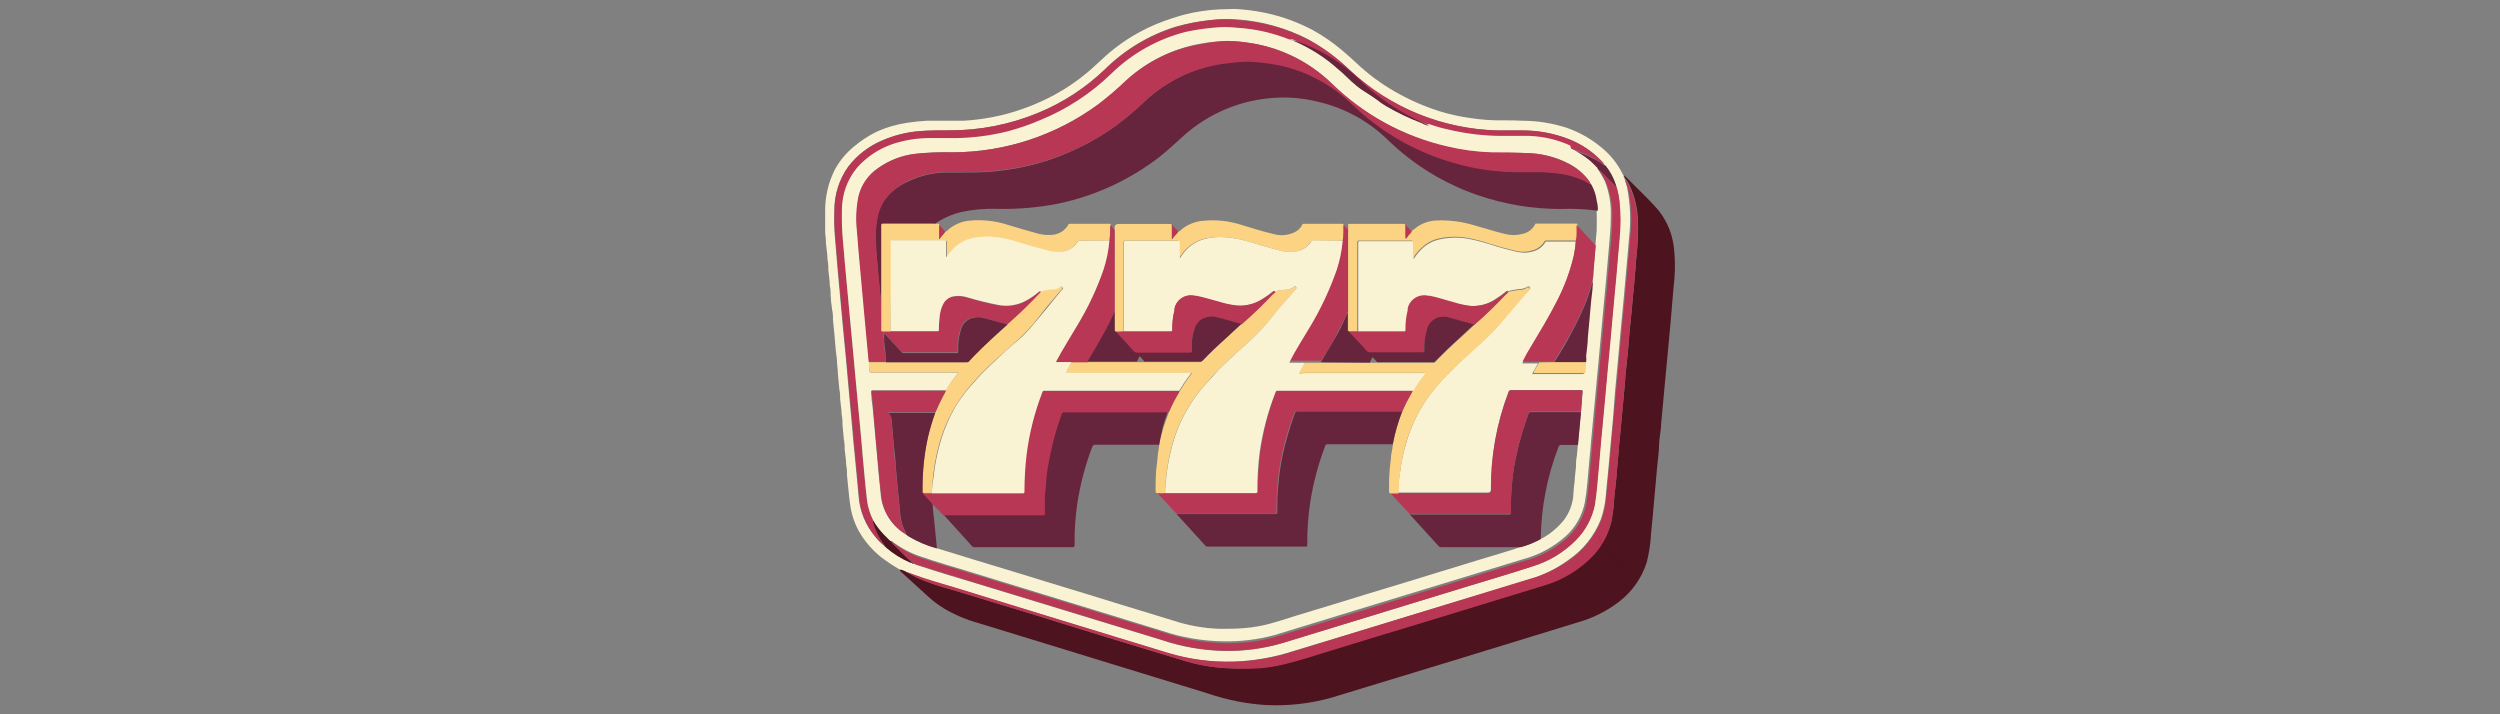 <?xml version="1.0" encoding="utf-8"?>
<svg xmlns="http://www.w3.org/2000/svg" data-name="777 casino" height="160" id="_777_casino" viewBox="0 0 560 160" width="560">
  <rect x="0" y="0" width="560" height="160" fill="#808080" stroke="none"/>
  <defs>
    <style>
      .cls-1, .cls-2 {
        isolation: isolate;
        opacity: .06;
      }

      .cls-1, .cls-2, .cls-3, .cls-4, .cls-5, .cls-6, .cls-7 {
        stroke-width: 0px;
      }

      .cls-1, .cls-3 {
        fill: #4d131f;
      }

      .cls-2, .cls-4 {
        fill: #b83754;
      }

      .cls-5 {
        fill: #67243d;
      }

      .cls-6 {
        fill: #faf3d3;
      }

      .cls-7 {
        fill: #fcd382;
      }
    </style>
  </defs>
  <path class="cls-6" d="M276.23,2c.06.02.12.02.18,0,2.33.1,4.64.39,6.93.87,2.08.43,4.13,1.02,6.11,1.78,1.62.62,3.19,1.34,4.72,2.15,2.25,1.26,4.38,2.72,6.35,4.38,1.15.94,2.23,1.94,3.31,2.94,2.61,2.47,5.51,4.62,8.63,6.4,3.15,1.81,6.48,3.28,9.94,4.38,2.22.69,4.49,1.2,6.8,1.52,1.29.21,2.62.34,3.91.45,2.62.18,5.25,0,8.03.18,3.27.02,6.51.53,9.63,1.52,2.77.94,5.36,2.36,7.63,4.2,2.15,1.67,3.89,3.8,5.09,6.24l.21.37h0c-.03.22.04.44.18.6h0l.55,1.89c.76,3.76.92,7.62.47,11.44-.16,2.1-.37,4.2-.55,6.3l-.63,7.06-.76,8.08-.63,6.9c-.18,2.07-.39,4.15-.58,6.24l-.45,5.96c-.18,2.07-.39,4.12-.58,6.17s-.34,4.07-.55,6.09c-.16,1.63-.34,3.28-.47,4.91-.15,1.79-.52,3.55-1.1,5.25-1.44,3.72-3.99,6.92-7.29,9.16-2.64,1.93-5.58,3.41-8.71,4.38l-53,16.06c-4.25,1.37-8.66,2.15-13.12,2.31-5.08.19-10.16-.45-15.03-1.89-15.74-4.88-31.57-9.73-47.49-14.56-3.28-1-6.59-1.89-9.79-3.1-.26-.13-.53-.23-.81-.29h0c-.48-.3-1-.53-1.55-.68h-.13c-1.49-.85-2.91-1.8-4.28-2.83-2.05-1.63-3.77-3.65-5.06-5.93-1-1.85-1.65-3.87-1.92-5.96-.18-1.13-.26-2.28-.39-3.44l-.31-3.1c.03-.77-.03-1.55-.18-2.31,0-1.15-.24-2.31-.34-3.49.03-.74-.03-1.48-.18-2.2l-.31-3.36c.03-.73-.03-1.46-.18-2.18,0-1.15-.24-2.31-.34-3.46.03-.76-.03-1.51-.18-2.26l-.31-3.31c0-.76-.13-1.52-.18-2.26,0-1.15-.24-2.31-.34-3.46s-.18-2.07-.26-3.1-.24-2.31-.34-3.46c.03-.74-.03-1.48-.18-2.2-.17-1.09-.29-2.18-.34-3.28.03-.7-.03-1.39-.18-2.07,0-1.21-.24-2.41-.34-3.62.03-.77-.03-1.55-.18-2.31,0-1.18-.24-2.36-.34-3.54,0-.8-.07-1.6-.18-2.39v-4.93c-.02-3.19.72-6.33,2.15-9.18,1.09-2.02,2.57-3.8,4.36-5.25,1.45-1.22,3.03-2.26,4.72-3.12,2.24-1.06,4.63-1.78,7.08-2.15,1.51-.24,3.04-.39,4.57-.47h8.24c2.78-.17,5.55-.57,8.26-1.21,4.17-1,8.19-2.54,11.96-4.57,2.56-1.38,4.98-3.02,7.21-4.88,1.23-1,2.36-2.1,3.54-3.17,2.38-2.23,5.02-4.17,7.87-5.77,2.5-1.39,5.14-2.52,7.87-3.38,2.08-.7,4.23-1.22,6.4-1.55,1.4-.22,2.81-.36,4.22-.42.06.02.12.02.18,0l2.78-.08ZM359.37,36.79h0c-.12-.24-.29-.46-.5-.63-2.01-2.12-4.47-3.78-7.19-4.85-3.41-1.39-7.05-2.1-10.73-2.1h-5.59c-3.47-.08-6.93-.53-10.31-1.34-8.55-1.97-16.43-6.19-22.8-12.23-2.79-2.71-5.93-5.03-9.34-6.9-4.9-2.51-10.25-4.01-15.74-4.41-2.03-.16-4.07-.1-6.09.16-2.66.27-5.3.78-7.87,1.52-5.94,1.89-11.34,5.16-15.77,9.55-4.27,4.08-9.25,7.35-14.69,9.63-6.39,2.68-13.25,4.04-20.18,4.01-2.18,0-4.33,0-6.51.16-2.95.23-5.84.95-8.55,2.13-2.97,1.28-5.56,3.29-7.53,5.85-2.02,2.83-3.1,6.23-3.1,9.71-.1,2.24-.03,4.48.18,6.72l.55,6.56c.21,2.39.45,4.8.66,7.19l.55,6.01c.21,2.28.45,4.57.66,6.85l.63,7.06c.24,2.62.5,5.25.73,8.05s.42,4.7.66,7.03c.26,2.89.58,5.77.81,8.66.25,3.31,1.55,6.47,3.7,9,.63.8,1.35,1.52,2.15,2.15h0c.03.09.11.15.21.16h0c1.64,1.44,3.5,2.62,5.51,3.49.13.05.27.05.39,0h0c0,.24.16.29.37.26h0c.4.21.82.38,1.26.5,4.15,1.39,8.34,2.62,12.54,3.88l41.98,12.83c4.4,1.46,9,2.26,13.64,2.36,4.44.11,8.86-.48,13.12-1.73l41.06-12.57c4.98-1.52,9.97-2.99,14.93-4.59,3.71-1.11,7.09-3.13,9.81-5.88,2.21-2.22,3.67-5.07,4.2-8.16.47-2.99.66-5.98.94-9,.18-1.99.34-4.01.55-6.03.24-2.62.5-5.25.73-8.05l.63-6.93c.21-2.33.45-4.67.66-6.98l.55-6.17c.24-2.62.5-5.25.73-7.87s.47-5.59.73-8.4c.29-2.83.29-5.69,0-8.53-.11-1.2-.36-2.38-.76-3.52-.54-1.72-1.43-3.3-2.62-4.64h0l.03.03Z"/>
  <path class="cls-3" d="M201.72,127.56c.54.16,1.06.39,1.55.68h.18c.03.07.07.13.13.18.66.37,1.31.73,1.97,1.05,2.5,1.06,5.07,1.93,7.69,2.62l17.29,5.25,16.92,5.25,17.29,5.25c3.4,1.07,6.93,1.69,10.49,1.84,2.36.09,4.73.04,7.08-.13,1.77-.16,3.52-.45,5.25-.87,3.54-.84,6.98-2.05,10.49-3.07l9.92-3.04,15.14-4.62,9.08-2.86,13.64-4.2c4.15-1.19,7.91-3.44,10.91-6.53,2.04-2.14,3.5-4.77,4.22-7.63.26-1.32.45-2.65.55-3.99,0-1.39.26-2.62.39-4.15s.18-2.1.29-3.15l.39-4.38c0-1.34.26-2.62.37-4.04s.29-3.02.42-4.54c.04-1.03.14-2.05.29-3.07l.39-4.33c0-1.05.18-2.1.29-3.15s.29-2.86.42-4.28.18-2.13.26-3.2.29-2.81.42-4.22.24-2.62.37-4.07.26-3.02.42-4.51.16-2.2.26-3.31c.18-1.71.34-3.41.39-5.25.08-1.39.08-2.78,0-4.17-.13-2.45-.71-4.85-1.71-7.08-.28-.72-.68-1.4-1.18-1.99h0c0-.18-.26-.34-.18-.58.55.52,1.13,1.08,1.65,1.63,1.81,1.81,3.67,3.57,5.4,5.48,2.19,2.41,3.6,5.43,4.04,8.66.37,3.01.37,6.06,0,9.08-.24,2.83-.47,5.67-.73,8.53s-.5,5.25-.71,7.66-.45,4.8-.68,7.21-.42,4.72-.66,7.11c-.03.97-.13,1.93-.29,2.89-.11.76-.18,1.52-.21,2.28,0,1.5-.26,2.96-.39,4.46-.24,2.62-.5,5.43-.73,8.13s-.42,4.67-.66,7c-.1,2.21-.43,4.41-.97,6.56-1.13,3.56-3.34,6.68-6.32,8.92-2.73,2.08-5.83,3.62-9.13,4.54-18.33,5.65-36.69,11.26-55.09,16.84-4.78,1.36-9.75,1.92-14.72,1.68-4.47-.28-8.88-1.16-13.12-2.62l-51.32-15.74c-2.76-.76-5.41-1.89-7.87-3.36-1.42-.9-2.75-1.93-3.96-3.1l-5.77-5.25.13-.31Z"/>
  <path class="cls-4" d="M198.2,122.32c-.8-.62-1.52-1.33-2.15-2.13-2.12-2.54-3.39-5.69-3.62-9-.24-2.89-.55-5.77-.81-8.66-.24-2.33-.42-4.67-.63-7s-.52-5.25-.76-8.05l-.63-7.08c-.21-2.28-.45-4.57-.66-6.85l-.55-5.98c-.21-2.41-.45-4.8-.66-7.21l-.55-6.59c-.24-2.24-.32-4.49-.24-6.74,0-3.48,1.08-6.87,3.1-9.71,1.96-2.56,4.56-4.57,7.53-5.82,2.69-1.19,5.57-1.91,8.5-2.13,2.13-.18,4.28-.18,6.45-.18,6.94.05,13.82-1.31,20.23-3.99,5.47-2.26,10.47-5.53,14.74-9.63,4.46-4.4,9.91-7.67,15.9-9.52,2.57-.76,5.2-1.28,7.87-1.55,2.02-.24,4.06-.24,6.09,0,5.49.37,10.85,1.86,15.74,4.38,3.41,1.86,6.55,4.17,9.34,6.87,8.99,8.35,20.71,13.14,32.98,13.46h5.61c3.59,0,7.15.66,10.49,1.97,2.71,1.08,5.16,2.73,7.16,4.85.2.17.36.39.47.63h-.24c-1.51-1.09-3.16-1.98-4.91-2.62-.7-.33-1.44-.56-2.2-.68h0c-2.89-1.31-6.01-2.04-9.18-2.15h-6.45c-3.91-.03-7.8-.51-11.6-1.42-1.41-.29-2.8-.68-4.15-1.18h-.18c-.08-.05-.18-.05-.26,0h0c-.08-.11-.21-.18-.34-.18-1.79-.78-3.55-1.66-5.25-2.62-3.57-2.02-6.86-4.48-9.81-7.32-1.14-1.08-2.35-2.09-3.62-3.02-2.86-2.2-6.02-3.96-9.39-5.25-.76-.34-1.55-.6-2.36-.76h-.55c-3.71-1.48-7.63-2.37-11.62-2.62-1.86-.21-3.73-.21-5.59,0-2.01.21-4.01.55-5.98,1.02-6.25,1.55-11.99,4.72-16.63,9.18-4.54,4.41-9.89,7.92-15.74,10.34-2.45,1.06-4.98,1.93-7.56,2.62-3.65.89-7.39,1.39-11.15,1.5h-6.4c-2.75.04-5.47.5-8.08,1.36-3.03,1.04-5.74,2.85-7.87,5.25-2.17,2.62-3.37,5.91-3.38,9.31-.1,2.57,0,5.13.26,7.69.24,2.78.5,5.56.76,8.32l.71,7.87.68,7.24.52,5.96c.26,2.62.5,5.25.76,7.87l.63,6.98c.24,2.62.5,5.46.73,8.19.18,1.73.34,3.46.55,5.25.3,1.3.78,2.54,1.44,3.7-.03.14-.03.28,0,.42.42,1.74,1.16,3.38,2.18,4.85.08.24.31.24.31.58Z"/>
  <path class="cls-4" d="M363.93,40.17c.5.59.9,1.25,1.18,1.97,1.01,2.24,1.59,4.65,1.71,7.11.08,1.39.08,2.78,0,4.17,0,1.71-.21,3.41-.39,5.25,0,1.1-.18,2.2-.26,3.31,0,1.5-.29,3.02-.42,4.51s-.24,2.62-.37,4.07-.29,2.81-.42,4.22-.18,2.15-.26,3.2-.29,2.86-.42,4.28-.18,2.1-.29,3.17l-.34,4.12c-.04,1.03-.14,2.05-.29,3.07-.13,1.52-.26,3.02-.42,4.54s-.24,2.62-.37,4.07l-.39,4.36c0,1.05-.18,2.1-.29,3.15s-.29,2.78-.39,4.15c-.1,1.34-.29,2.67-.55,3.99-.69,2.91-2.13,5.58-4.2,7.74-3.01,3.09-6.77,5.35-10.91,6.56l-13.64,4.17-9.05,2.78-15.16,4.59-9.92,3.04c-3.46,1.05-6.9,2.23-10.49,3.07-1.73.42-3.48.71-5.25.87-2.36.14-4.72.14-7.08,0-3.56-.14-7.1-.75-10.49-1.84l-17.29-5.25-16.92-5.25-17.29-5.25c-2.62-.69-5.19-1.57-7.69-2.62-.68-.34-1.31-.71-1.97-1.08-.08-.01-.13-.08-.13-.16.28.06.56.15.81.29,3.2,1.21,6.51,2.1,9.79,3.1,15.74,4.88,31.57,9.73,47.49,14.56,4.87,1.48,9.95,2.17,15.03,2.02,4.46-.16,8.87-.94,13.12-2.31,17.6-5.42,35.22-10.83,52.86-16.21,3.14-.86,6.11-2.26,8.79-4.12,3.31-2.25,5.87-5.44,7.35-9.16.61-1.69.98-3.45,1.1-5.25l.47-4.91.58-6.09.55-6.17c.21-1.99.37-3.99.55-6.01s.39-4.15.58-6.24l.63-6.9.79-7.98.63-7.08c.18-2.1.39-4.2.55-6.3.47-3.8.31-7.66-.47-11.41-.29-.68-.5-1.29-.71-1.92Z"/>
  <path class="cls-4" d="M362.02,41.62c.37,1.14.63,2.32.76,3.52.29,2.83.29,5.67,0,8.5-.26,2.81-.47,5.61-.73,8.42s-.5,5.25-.73,7.87l-.55,6.17c-.21,2.33-.45,4.67-.66,6.98l-.63,6.95c-.26,2.62-.5,5.25-.76,8.05-.18,1.99-.34,4.01-.52,6.03-.29,2.99-.47,6.01-.94,8.97-.6,2.99-2.08,5.73-4.25,7.87-2.69,2.75-6.03,4.78-9.71,5.9-4.93,1.63-9.92,3.07-14.9,4.59l-41.11,12.59c-4.26,1.24-8.68,1.83-13.12,1.73-4.63-.1-9.22-.89-13.62-2.36-13.93-4.3-27.91-8.55-41.98-12.83l-12.54-3.88c-.48-.11-.95-.28-1.39-.5h0c-.08-.14-.21-.23-.37-.26h0c0-.26-.39-.37-.6-.52-1.23-1.13-2.39-2.36-3.57-3.52,0,0-.26-.18-.24-.34h.16c1.98,1.55,4.22,2.74,6.61,3.52,3.7,1.26,7.48,2.33,11.2,3.49l42.79,13.12c4.35,1.47,8.9,2.28,13.49,2.39,3.95.11,7.89-.37,11.7-1.42,6.06-1.81,12.12-3.67,18.21-5.54l37.39-11.44c3.61-.94,6.94-2.74,9.71-5.25,2.19-2,3.67-4.65,4.22-7.56.5-2.86.66-5.77.94-8.68l.55-6.11c.21-2.36.45-4.7.66-7.03s.42-4.7.66-7.03.42-4.72.66-7.11l.55-6.09c.21-2.31.45-4.62.66-6.93s.39-4.8.63-7.21.5-5.25.5-7.87c.1-2.62-.34-5.24-1.29-7.69-.47-1.02-1.03-2-1.68-2.91.21,0,.31.16.42.26,1.02,1.08,2.15,2.07,3.12,3.17.08-.05.16.29.31-.03Z"/>
  <path class="cls-3" d="M199.91,121.63c0,.18,0,.24.24.34,1.18,1.15,2.33,2.39,3.57,3.52.21.18.47.29.6.55-.13.05-.27.05-.39,0-2.02-.85-3.89-2.02-5.54-3.46h0c0-.09-.07-.16-.16-.16,0,0-.02,0-.03,0h0c-.02-.2-.1-.38-.24-.52-1.1-1.49-1.91-3.17-2.39-4.96v-.42c.72,1.24,1.6,2.38,2.62,3.38l1.39,1.36h0l.31.37Z"/>
  <path class="cls-5" d="M362.02,41.62c-.18.31-.24,0-.26,0-1-1.13-2.1-2.13-3.15-3.2,0,0-.18-.29-.39-.26h0s0-.16,0,0h0c-.57-.62-1.17-1.21-1.81-1.76-1.27-1.03-2.65-1.91-4.12-2.62.77.11,1.51.34,2.2.68,1.76.65,3.41,1.53,4.93,2.62h.21c1.07,1.35,1.88,2.89,2.39,4.54Z"/>
  <path class="cls-3" d="M204.29,126.02c.15.03.29.13.37.26-.21,0-.34,0-.37-.26Z"/>
  <path class="cls-4" d="M198.2,122.32c.16,0,.21,0,.21.16-.1,0-.19-.06-.21-.16Z"/>
  <path class="cls-4" d="M203.45,128.32h-.16s.16-.08.16,0Z"/>
  <path class="cls-6" d="M351.92,33.27c1.47.72,2.85,1.6,4.12,2.62.63.55,1.23,1.15,1.81,1.76h0s-.03.11,0,.16h0c.64.91,1.2,1.88,1.68,2.89.95,2.46,1.38,5.08,1.29,7.71,0,2.62-.26,5.25-.5,7.87s-.42,4.8-.63,7.21-.45,4.62-.66,6.93-.39,4.07-.55,6.09-.45,4.75-.66,7.11-.45,4.67-.66,7.03-.45,4.67-.66,7.03-.34,4.07-.55,6.11c-.29,2.89-.42,5.8-.94,8.68-.55,2.91-2.02,5.56-4.2,7.56-2.77,2.5-6.1,4.3-9.71,5.25l-37.52,11.44-18.1,5.54c-3.81,1.03-7.75,1.49-11.7,1.39-4.6-.09-9.16-.88-13.51-2.36l-42.76-13.12c-3.73-1.15-7.5-2.2-11.2-3.49-2.39-.78-4.63-1.97-6.61-3.52h-.29c-.47-.47-.94-.92-1.39-1.39-.94-.98-1.76-2.07-2.44-3.25-.68-1.36-1.13-2.82-1.34-4.33-.21-1.71-.39-3.44-.55-5.25-.26-2.62-.5-5.46-.73-8.19s-.45-4.64-.66-6.98-.47-5.25-.73-7.87l-.55-5.96-.68-7.21c-.24-2.62-.47-5.25-.73-7.87s-.5-5.54-.73-8.32c-.27-2.55-.36-5.12-.29-7.69.03-3.41,1.23-6.7,3.41-9.31,2.13-2.4,4.84-4.2,7.87-5.25,2.61-.87,5.33-1.33,8.08-1.36h6.45c3.76-.08,7.5-.57,11.15-1.47,2.6-.68,5.14-1.55,7.61-2.62,5.85-2.41,11.2-5.91,15.74-10.31,4.64-4.54,10.39-7.78,16.69-9.39,1.98-.43,3.99-.73,6.01-.92,1.86-.21,3.73-.21,5.59,0,3.99.25,7.91,1.14,11.62,2.62h.37c.06.02.12.02.18,0h.26c3.66,1.62,7.04,3.83,10,6.53,1.39,1.23,2.62,2.62,4.15,3.73s3.07,2.02,4.56,3.12c.68.55,1.4,1.05,2.15,1.5,2.46,1.38,5.02,2.58,7.66,3.57.54.26,1.11.45,1.71.55h.45c1.36.5,2.75.89,4.17,1.18,3.82.92,7.74,1.39,11.67,1.42h6.4c3.17.11,6.29.84,9.18,2.15h0l.21.68ZM355.17,81.13c-.06-.47-.06-.95,0-1.42,0-1.34.24-2.62.37-4.01l.39-4.28c0-1.39.24-2.78.37-4.17s.34-3.07.42-4.62c0-.6,0-1.21.18-1.81.16-1.94.34-3.86.5-5.77v-.16c0-1.1.21-2.23.26-3.36s0-2.62,0-3.94v-.39c.05-.69,0-1.38-.16-2.05-.16-1.34-.6-2.64-1.29-3.8h0c0-.24-.06-.48-.16-.71-1.25-1.74-2.91-3.14-4.83-4.09-2.87-1.44-6.03-2.21-9.23-2.26h-7.77c-3.39-.13-6.75-.58-10.05-1.36-9.76-2.28-18.7-7.2-25.84-14.22-5.27-5.1-12.06-8.33-19.34-9.21-1.42-.21-2.84-.33-4.28-.34-1.9.06-3.8.26-5.67.6-6.22,1.07-11.99,3.91-16.63,8.19-1.99,1.92-4.1,3.72-6.3,5.4-9.47,6.96-20.91,10.73-32.66,10.76-2.81-.07-5.62.04-8.42.34-2.97.37-5.81,1.46-8.26,3.17-2.2,1.49-3.76,3.76-4.36,6.35-.51,2.52-.62,5.1-.34,7.66.24,3.15.52,6.3.81,9.42s.58,6.56.89,9.81l.94,10.15c-.07.62-.07,1.24,0,1.86.13.6.16.58.6.58h19.39c-.63.79-1.18,1.52-1.71,2.28s-.68,1.18-1.13,1.71h-16.32c-.18,0-.47,0-.42.29.05,1.27.17,2.53.37,3.78.29,3.25.6,6.53.89,9.81s.58,6.61.94,9.92c.47,3.55,2.55,6.69,5.64,8.5l.6.42c1.94,1.14,4.02,2.02,6.19,2.62l3.02.92,5.54,1.71,10.02,3.04,5.77,1.78,9.81,2.99,7.06,2.18,11.96,3.65c3.34,1.1,6.82,1.71,10.34,1.81,1.84,0,3.67,0,5.48-.16,1.97-.16,3.92-.5,5.82-1.02,1.89-.52,3.78-1.13,5.64-1.73l10.02-3.04,5.77-1.78,9.86-2.99,6.74-2.07,10.13-3.1c1.57-.47,3.17-.92,4.72-1.42,1.05-.29,2.07-.63,3.1-1.02l.92-.26c1.24-.39,2.45-.9,3.59-1.52l.42-.18c1.86-1.03,3.5-2.41,4.83-4.07,1.25-1.65,1.99-3.63,2.13-5.69.03-1.01.13-2.02.29-3.02,0-1,.24-2.33.31-3.49-.03-.73.03-1.46.18-2.18l.24-2.62c.21-2.47.45-4.93.68-7.37.04-1.45.17-2.9.39-4.33,0-.39,0-.42-.42-.42h-15.56c-.31-.05-.6.16-.66.47-2.65,6.98-3.99,14.39-3.94,21.85q0,.63-.63.63h-20.12c-.03-.37-.03-.74,0-1.1.04-1.07.17-2.13.37-3.17.29-2.41.79-4.79,1.5-7.11.92-3.12,2.28-6.1,4.04-8.84,1.63-2.44,3.52-4.71,5.64-6.74.94-.92,1.86-1.89,2.86-2.81l5.46-4.98c1.55-1.51,3.01-3.11,4.36-4.8,1.71-1.99,3.33-4.09,5.25-6.06,0,0,.24-.21,0-.37s-.24-.34-.52-.13c-.36.23-.76.39-1.18.47-1.06.07-2.12.24-3.15.52-.21-.18-.29,0-.39,0-.71.6-1.47,1.16-2.26,1.65-1.7,1.22-3.76,1.82-5.85,1.68-1.26-.11-2.5-.33-3.73-.66-1.78-.42-3.54-1.08-5.25-1.44-1.98-.66-4.13.41-4.8,2.39-.03.12-.03.25,0,.37v.31c-.35,1.42-.52,2.89-.5,4.36,0,.21,0,.39-.31.39h-10.49v-19.78c0-.39,0-.45.47-.45h11.44c.42,0,.5,0,.5.52v3.49c.6-.98,1.34-1.86,2.2-2.62.89-.76,1.92-1.32,3.04-1.65,2.15-.56,4.39-.67,6.59-.34,1.78.32,3.53.75,5.25,1.31,2.07.68,4.2,1.26,6.32,1.73,1.15.24,2.34.18,3.46-.18,1.1-.31,2.04-1.02,2.62-1.99,0-.24.31-.18.47-.18h6.38c-.08,1.11-.24,2.22-.47,3.31-.85,3.65-2.16,7.18-3.91,10.49-1.73,3.44-3.73,6.74-5.75,10.07-.66,1.08-1.26,2.18-1.86,3.41h3.52c-.37.66-.71,1.31-1.1,1.97s0,.42.24.42h10.78c.39,0,.5-.16.52-.52l.16-2.13Z"/>
  <path class="cls-5" d="M319.96,28.18c-.59-.14-1.15-.36-1.68-.66-2.65-1.02-5.21-2.25-7.66-3.67-.76-.44-1.49-.94-2.18-1.5-1.47-1.1-3.15-1.92-4.56-3.12s-2.62-2.62-4.12-3.73c-2.97-2.65-6.36-4.79-10.02-6.35l-.26-.16c.81.16,1.61.42,2.36.76,3.37,1.28,6.53,3.05,9.39,5.25,1.22.93,2.39,1.94,3.49,3.02,2.94,2.86,6.24,5.32,9.81,7.32,1.7.97,3.45,1.85,5.25,2.62,0,0,.13.1.18.21Z"/>
  <path class="cls-5" d="M320.23,28.29h-.26s.21-.1.26,0Z"/>
  <path class="cls-5" d="M320.41,28.37h-.18s.16-.08.18,0Z"/>
  <path class="cls-5" d="M289.48,9.16h-.18c-.18,0,.16-.18.18,0Z"/>
  <path class="cls-4" d="M199.78,121.5h0s-.03.13,0,0Z"/>
  <path class="cls-5" d="M357.85,47.2c-2.69-.37-5.4-.5-8.11-.39-6.37.02-12.71-1.02-18.73-3.1-7.48-2.57-14.3-6.74-19.99-12.23-4.43-4.38-10.02-7.42-16.11-8.76-3.07-.74-6.24-1.02-9.39-.81-7.51.45-14.65,3.41-20.28,8.4-1.89,1.68-3.7,3.44-5.69,4.98-6.62,5.06-14.28,8.59-22.43,10.31-4.54.89-9.15,1.29-13.77,1.18-2.64-.09-5.28.14-7.87.68-2.15.5-4.18,1.39-6.01,2.62-.18.05-.37.05-.55,0h-10.99c-.39,0-.5,0-.5.47v18.36c-.11-.55-.17-1.11-.18-1.68,0-1.47-.29-2.94-.42-4.43s-.16-2.26-.29-3.36c-.18-1.73-.29-3.46-.39-5.25-.08-1.63,0-3.26.24-4.88.22-1.49.72-2.93,1.5-4.22,1.41-1.98,3.35-3.52,5.59-4.46,2.55-1.23,5.33-1.91,8.16-1.99h4.12c1.94,0,3.88,0,5.8-.16,1.93-.13,3.84-.37,5.75-.71,2.61-.45,5.18-1.1,7.69-1.94,3.14-1.06,6.19-2.4,9.1-3.99,1.99-1.08,3.91-2.29,5.75-3.62,2.37-1.75,4.62-3.65,6.74-5.69,1.55-1.45,3.25-2.73,5.06-3.83,4.21-2.65,8.98-4.28,13.93-4.77,1.57-.21,3.16-.29,4.75-.26,1.65.1,3.3.29,4.93.58,2.93.48,5.78,1.36,8.47,2.62,3.38,1.62,6.48,3.78,9.16,6.4,1.1,1.05,2.23,2.07,3.41,3.02,2.8,2.28,5.82,4.27,9.03,5.93,2.7,1.41,5.5,2.6,8.4,3.54,2.87.95,5.82,1.65,8.82,2.1,2.29.36,4.61.58,6.93.66h6.14c1.19.02,2.37.11,3.54.29,2.41.29,4.73,1.05,6.85,2.23,0,0,.21.21.37.16h0c.69,1.17,1.12,2.46,1.29,3.8.2.72.28,1.46.24,2.2Z"/>
  <path class="cls-4" d="M356.35,41.25c-.15.03-.3-.03-.39-.16-2.13-1.16-4.45-1.91-6.85-2.23-1.18-.16-2.36-.21-3.54-.29h-6.24c-2.3-.05-4.59-.24-6.87-.55-3-.47-5.96-1.18-8.84-2.13-2.89-.94-5.69-2.13-8.37-3.54-3.2-1.69-6.22-3.69-9.03-5.98-1.18-.97-2.31-1.97-3.38-3.02-2.69-2.61-5.8-4.75-9.21-6.32-2.67-1.25-5.49-2.14-8.4-2.62-1.63-.29-3.28-.47-4.93-.55-1.58-.06-3.16.03-4.72.26-4.94.45-9.72,2.02-13.96,4.59-1.78,1.09-3.45,2.36-4.98,3.78-2.12,2.05-4.38,3.96-6.74,5.72-1.84,1.33-3.76,2.53-5.75,3.62-2.93,1.55-5.99,2.86-9.13,3.91-2.51.83-5.08,1.47-7.69,1.92-1.92.34-3.8.55-5.75.71s-3.86.18-5.77.16h-4.22c-2.82.09-5.59.77-8.13,1.99-2.22,1-4.12,2.6-5.48,4.62-.78,1.29-1.29,2.73-1.5,4.22-.26,1.61-.34,3.25-.24,4.88.03,1.76.16,3.51.39,5.25,0,1.13.18,2.26.29,3.38l.39,4.43c.02.56.08,1.12.18,1.68v4.88c0,.26,0,.39.37.37h12.09c.29,0,.31,0,.31-.34-.02-.88.03-1.76.16-2.62.06-1.13.36-2.23.89-3.23.54-.96,1.52-1.59,2.62-1.65.88-.08,1.77,0,2.62.24,2.39.75,4.83,1.35,7.29,1.81,2.17.35,4.39-.08,6.27-1.21.92-.56,1.79-1.18,2.62-1.86,0,0,.21-.31.42,0,.03.07.03.14,0,.21-2.35,2.56-4.85,4.99-7.48,7.27,0,0,0-.16-.21-.18l-5.09-1.47c-.93-.26-1.91-.26-2.83,0-1.21.4-2.13,1.39-2.44,2.62-.48,1.5-.68,3.07-.6,4.64,0,.31,0,.45-.42.45h-11.78c-.19,0-.37-.08-.5-.21-.31-.37-.66-.71-.97-1.05l-2.39-2.62c-.15-.18-.34-.34-.55-.45-.02.56.02,1.13.13,1.68,0,1.6.34,3.2.42,4.8h-3.86l-.94-10.13c-.31-3.28-.6-6.56-.89-9.81s-.58-6.3-.81-9.44c-.28-2.56-.17-5.14.34-7.66.6-2.58,2.16-4.84,4.36-6.32,2.44-1.76,5.28-2.87,8.26-3.23,2.8-.3,5.61-.41,8.42-.34,11.75-.03,23.19-3.8,32.66-10.76,2.2-1.68,4.3-3.48,6.3-5.4,4.68-4.25,10.5-7.06,16.74-8.08,1.88-.38,3.78-.62,5.69-.71,1.47,0,2.93.1,4.38.31,7.24.9,14,4.15,19.23,9.23,7.15,6.95,16.07,11.82,25.79,14.06,3.29.79,6.64,1.24,10.02,1.34,2.62,0,5.25,0,7.71.16,3.21.04,6.37.81,9.23,2.26,1.97.94,3.67,2.35,4.96,4.12.13.18.23.39.29.6Z"/>
  <path class="cls-5" d="M340.64,122.58h-17.76c-.25,0-.49-.1-.66-.29-2.13-2.36-4.25-4.7-6.4-7.03.16-.16.37,0,.55,0h21.7c.26,0,.34,0,.34-.37-.04-2.06.04-4.12.24-6.17.07-1.34.23-2.67.47-3.99.31-1.75.71-3.56,1.18-5.43.6-2.26,1.29-4.46,2.1-6.64.06-.23.29-.38.52-.34h11.23c-.24,2.44-.45,4.91-.68,7.35h-3.7c-.33-.05-.63.17-.68.5-2.54,6.57-3.88,13.55-3.96,20.59-1.13.63-2.33,1.15-3.57,1.55l-.92.26Z"/>
  <path class="cls-4" d="M354.15,92.17h-11.2c-.24-.04-.46.11-.52.34-.81,2.18-1.5,4.38-2.1,6.61-.47,1.81-.87,3.62-1.18,5.46-.18,1.31-.34,2.62-.47,3.99-.16,2.05-.26,4.12-.24,6.17,0,.26,0,.39-.34.37h-22.35l-3.59-3.86-.68-.81c0-.13.29,0,.45,0h21.46q.6,0,.6-.63c-.08-7.49,1.25-14.93,3.91-21.93.05-.31.35-.52.66-.47h15.51c.34,0,.45,0,.39.45-.05,1.55-.16,2.99-.29,4.33Z"/>
  <path class="cls-7" d="M313.27,110.54h-1.81c-.21-.05-.35-.26-.31-.47-.07-2.39.07-4.77.39-7.14,0-1.13.37-2.23.47-3.36v-.18c.48-2.44,1.17-4.84,2.07-7.16.52-1.27,1.1-2.52,1.76-3.73.22-.32.39-.66.52-1.02.08-.08.15-.16.21-.26.5-.81,1.02-1.6,1.57-2.33l1.05-1.36h-27.21c-.29,0-.73.16-.87,0s.24-.52.37-.81c.29-.47.54-.96.76-1.47h28.86c.2,0,.39-.1.5-.26,1.73-1.84,3.55-3.59,5.46-5.25l3.17-2.94c2.49-2.17,4.87-4.46,7.14-6.87.16-.16.37-.29.39-.52,1.03-.27,2.08-.44,3.15-.5.43-.07.83-.24,1.18-.5.29-.21.37,0,.52.13s0,.26,0,.39c-1.78,1.94-3.44,4.04-5.25,6.06-1.36,1.68-2.83,3.27-4.38,4.77l-5.46,4.98c-.97.92-1.92,1.89-2.86,2.81-2.12,2.04-4.01,4.3-5.64,6.74-1.76,2.74-3.12,5.72-4.04,8.84-.65,2.27-1.11,4.6-1.36,6.95-.18,1.08-.27,2.18-.29,3.28-.05.39-.08.79-.08,1.18Z"/>
  <path class="cls-7" d="M194.61,81.13h21.96c.16,0,.31-.07.42-.18.37-.42.76-.81,1.15-1.23,2.39-2.44,4.96-4.72,7.48-7.03,2.62-2.28,5.12-4.7,7.48-7.24.03-.08.03-.16,0-.24.85-.27,1.73-.42,2.62-.45.58,0,1.14-.18,1.6-.52.29-.24.42,0,.6,0s0,.34,0,.5l-.42.42-3.1,3.67-2.89,3.67c-.99,1.16-2.04,2.26-3.15,3.31l-5.85,5.25c-1.45,1.33-2.84,2.73-4.15,4.2-3.92,4.17-6.72,9.26-8.13,14.8-.57,2.15-.97,4.34-1.21,6.56-.16,1.26-.24,2.62-.31,3.8h-1.84c-.6,0-.24-.24-.26-.42,0-2.24.11-4.49.34-6.72.21-1.89.53-3.76.94-5.61.44-1.85,1-3.67,1.65-5.46.5-1.15,1-2.28,1.57-3.38.26-.45.52-.94.76-1.42.34-.59.72-1.16,1.13-1.71.39-.55,1.05-1.5,1.71-2.28h-19.39c-.45,0-.58-.18-.6-.58s-.08-1.15-.13-1.71Z"/>
  <path class="cls-7" d="M301.97,51.45c.08-.32.08-.65,0-.97,0-.26,0-.34.34-.34h12.09c.21,0,.37,0,.34.26v3.1h0c.4-.59.85-1.14,1.34-1.65l1.39-1.05c1.17-.81,2.54-1.29,3.96-1.39.96-.08,1.93-.08,2.89,0,1.87.1,3.72.42,5.51.94,2.41.66,4.8,1.47,7.24,2.05,1.29.34,2.65.34,3.94,0,1.23-.24,2.29-1.03,2.86-2.15,0-.24.26-.16.42-.16h8.76c.18,0,.31,0,.29.26v1.92c0,.54-.05,1.07-.16,1.6h-6.74c-.21,0-.37,0-.5.21-.59.98-1.53,1.69-2.62,1.99-1.13.37-2.33.44-3.49.18-2.13-.47-4.22-1.05-6.32-1.73-1.71-.57-3.47-1.01-5.25-1.31-2.2-.32-4.44-.2-6.59.37-1.1.34-2.11.91-2.96,1.68-.89.74-1.63,1.62-2.2,2.62v-3.49c0-.37,0-.5-.5-.5h-11.52c-.31,0-.47,0-.47.42v19.89h-1.81c-.31,0-.24-.21-.24-.39v-3.86h0v-17.92c.03-.19.03-.39,0-.58Z"/>
  <path class="cls-5" d="M209.56,92.33c-.66,1.79-1.21,3.61-1.65,5.46-.42,1.85-.73,3.73-.94,5.61-.24,2.23-.34,4.47-.31,6.72,0,.21,0,.45.26.42l1.55,1.68c.19.18.34.39.45.63,0,1.36.24,2.62.37,4.07l.55,5.54v.39c-2.17-.59-4.25-1.48-6.19-2.62l-.6-.42-.16-.45c-.68-1.31-1.1-2.75-1.23-4.22-.16-1.57-.29-3.15-.45-4.64-.18-2.05-.39-4.12-.58-6.19,0-1.39-.24-2.81-.37-4.22-.16-1.86-.34-3.75-.5-5.61.05-.76-.26-1.5-.84-1.99h10.49c.04-.06.09-.1.16-.13Z"/>
  <path class="cls-4" d="M352.99,53.95c.11-.54.16-1.08.16-1.63v-1.92c.73.68,1.36,1.44,2.02,2.15l2.28,2.49c-.16,1.92-.34,3.83-.5,5.77.03.61-.03,1.22-.18,1.81h0c-.52,2.07-1.21,4.1-2.05,6.06-.87,2.08-1.86,4.1-2.96,6.06-1.18,2.13-2.41,4.2-3.65,6.27h-7.06c.56-1.17,1.19-2.31,1.89-3.41,1.99-3.33,4.01-6.64,5.75-10.07,1.73-3.32,3.04-6.85,3.88-10.49.2-1.02.34-2.06.42-3.1Z"/>
  <path class="cls-4" d="M209.56,92.33h-10.7c.58.49.89,1.23.84,1.99.16,1.89.34,3.75.5,5.64,0,1.39.24,2.81.37,4.22.18,2.05.39,4.12.58,6.17.16,1.6.29,3.17.45,4.77.12,1.47.53,2.91,1.21,4.22.07.13.13.26.18.39-3.05-1.8-5.1-4.91-5.56-8.42-.39-3.31-.66-6.61-.97-9.92s-.6-6.61-.87-9.81c0-1.26-.24-2.62-.37-3.75,0-.42.24-.31.42-.31h16.27c-.23.49-.48.98-.76,1.44-.58,1.08-1.08,2.23-1.57,3.36Z"/>
  <path class="cls-4" d="M302.23,74.28h12.28c.34,0,.31-.18.31-.42-.02-1.47.15-2.93.5-4.36v-.42c.47-2.03,2.49-3.3,4.53-2.84,0,0,0,0,.01,0h.37c1.84.34,3.59,1,5.4,1.44,1.22.4,2.48.68,3.75.84,2.01.13,4-.38,5.69-1.47.79-.5,1.54-1.05,2.26-1.65.04-.11.16-.16.27-.12.06.02.1.07.12.12.21.29-.24.34-.39.5-2.26,2.42-4.64,4.72-7.14,6.9l-5.25-1.47c-1.06-.28-2.18-.23-3.2.16-1.14.55-1.95,1.61-2.18,2.86-.42,1.39-.6,2.85-.52,4.3,0,.39,0,.52-.5.52h-11.6c-.36,0-.7-.16-.92-.45l-1.29-1.36c-.73-1.12-1.57-2.16-2.52-3.1Z"/>
  <path class="cls-5" d="M348.19,81.13c1.26-2.07,2.62-4.15,3.65-6.27,1.1-1.98,2.1-4.03,2.99-6.11.83-1.96,1.51-3.99,2.02-6.06h0c-.06,1.55-.2,3.09-.42,4.62-.16,1.55-.24,2.81-.37,4.17l-.39,4.22c0,1.34-.24,2.62-.37,4.01.06.47.06.95,0,1.42h-7.11Z"/>
  <path class="cls-7" d="M348.19,81.13h7.03v1.94c0,.66,0,.5-.55.5h-10.76c-.39,0-.45,0-.26-.42s.76-1.31,1.13-1.97l3.41-.05Z"/>
  <path class="cls-5" d="M314.09,92.17c-.91,2.32-1.61,4.72-2.07,7.16.02.06.02.12,0,.18h-14.51c-.33-.06-.64.15-.71.48,0,0,0,.01,0,.02-1.54,4.05-2.65,8.25-3.31,12.54-.47,3.12-.69,6.27-.66,9.42,0,.42,0,.47-.5.47h-21.72c-.26.03-.52-.08-.68-.29l-6.38-7h22.06c.29,0,.52,0,.5-.39,0-2.1,0-4.2.26-6.3.1-1.31.26-2.62.47-3.94.31-1.94.73-3.86,1.26-5.75.58-2.13,1.23-4.22,1.99-6.27.08-.25.32-.4.58-.37h23.61l-.21.03Z"/>
  <path class="cls-5" d="M259.78,99.62h-14.35c-.38-.05-.73.2-.81.58-1.52,4.03-2.62,8.21-3.28,12.46-.47,3.13-.68,6.28-.63,9.44,0,.39-.13.47-.5.47h-21.88c-.25.03-.51-.08-.66-.29l-6.35-7.03h22.2c.29,0,.39,0,.39-.37v-4.09c0-1.19.1-2.39.29-3.57.19-1.76.47-3.51.84-5.25.64-3.19,1.51-6.33,2.62-9.39.07-.27.33-.44.6-.42h23.35c-.5,1.28-.92,2.58-1.26,3.91-.11,1.19-.3,2.38-.58,3.54Z"/>
  <path class="cls-4" d="M314.09,92.17h-23.61c-.24-.05-.48.08-.55.31h0c-.79,2.05-1.44,4.15-2.02,6.24-.53,1.9-.95,3.83-1.26,5.77-.21,1.31-.34,2.62-.47,3.91-.19,2.1-.27,4.2-.24,6.3,0,.42-.24.39-.5.39h-21.88l-3.96-4.28-.37-.39h.45c.44.03.87.03,1.31,0h20.33c.37,0,.45,0,.45-.47-.02-2.88.15-5.75.52-8.61.63-4.61,1.79-9.14,3.46-13.49.02-.22.22-.37.44-.35.01,0,.02,0,.04,0h30.25c-.14.35-.31.68-.52,1-.69,1.18-1.31,2.4-1.86,3.65Z"/>
  <path class="cls-4" d="M261.85,92.36c0-.16-.29,0-.45,0h-22.98c-.28-.02-.53.15-.6.42-1.11,3.05-1.99,6.18-2.62,9.37-.37,1.73-.65,3.48-.84,5.25,0,1.18-.18,2.39-.29,3.57s0,2.62,0,4.09c0,.26,0,.39-.37.37h-22.38l-2.18-2.26s-.16-.29-.34-.26c-.1-.23-.26-.44-.45-.6l-1.57-1.68h22.22c.37,0,.34-.16.34-.42.02-2.8.19-5.59.5-8.37.65-4.78,1.88-9.47,3.65-13.96.03-.2.21-.34.41-.32,0,0,0,0,0,0h30.33v.31c-.9,1.44-1.7,2.94-2.39,4.49Z"/>
  <path class="cls-7" d="M261.85,92.36c.69-1.6,1.49-3.15,2.39-4.64.02-.06.02-.12,0-.18.12-.06.21-.16.26-.29.52-.91,1.1-1.79,1.73-2.62.29-.35.56-.72.81-1.1h-27.84q-.5,0-.29-.45c.39-.63.74-1.29,1.05-1.97h28.86c.22,0,.42-.11.55-.29,1.73-1.84,3.55-3.59,5.46-5.25l3.17-2.94c2.46-2.09,4.8-4.33,7-6.69.18-.21.45-.37.52-.66.67-.19,1.35-.31,2.05-.37.82.02,1.62-.21,2.31-.66.24-.18.34,0,.47,0s0,.29,0,.42l-1.76,2.05c-1.44,1.68-2.86,3.36-4.28,5.06-1.46,1.78-3.06,3.43-4.8,4.93-2.2,1.94-4.36,3.96-6.45,6.03-.93.9-1.81,1.86-2.62,2.86-3.98,4.25-6.79,9.45-8.16,15.11-.47,1.9-.81,3.83-1.02,5.77-.16,1.34-.26,2.62-.34,3.99-.44.03-.87.03-1.31,0h-.45c-.21-.05-.35-.26-.31-.47,0-2.15,0-4.28.34-6.43.1-1.36.28-2.72.52-4.07.17-1.14.44-2.26.81-3.36.29-1.13.87-2.52,1.31-3.8Z"/>
  <path class="cls-7" d="M199.49,74.25h-1.71c-.31,0-.37,0-.37-.39v-23.27c0-.39,0-.47.47-.47h11.26c.18.05.37.05.55,0h.47c.16,0,.24,0,.24.26v3.23c.21-.29.37-.47.5-.68.34-.32.64-.68.89-1.08.37,0,.55-.34.79-.55,1.27-1.03,2.81-1.68,4.43-1.86,2.99-.31,6.01.02,8.87.97,2.02.6,4.04,1.21,6.06,1.76,1.16.38,2.38.53,3.59.45,1.57-.06,3-.92,3.78-2.28,0-.24.26-.21.45-.21h8.74c.18,0,.29,0,.29.26v1.15c0,.8-.07,1.6-.18,2.39h-6.8c-.18,0-.37,0-.47.18-.7,1.23-1.93,2.07-3.33,2.28-1.21.21-2.45.13-3.62-.21-2.36-.58-4.7-1.36-7.03-2.02-1.89-.58-3.85-.92-5.82-1.02-1.05,0-2.11.08-3.15.24-2.07.36-3.93,1.46-5.25,3.1-.39.42-.68.89-1.05,1.34v-3.44c0-.34,0-.47-.45-.47h-11.54c-.34,0-.42,0-.42.45l-.18,19.91Z"/>
  <path class="cls-7" d="M263.95,51.87c.37,0,.52-.34.79-.55,1.36-1.08,3.02-1.73,4.75-1.86,2.96-.3,5.94.03,8.76.97,2.31.68,4.62,1.44,7,1.99,1.61.47,3.33.31,4.83-.45.71-.34,1.28-.92,1.63-1.63,0-.24.26-.21.45-.21h8.53c.18,0,.29,0,.26.26v1.76c0,.6-.07,1.2-.18,1.78h-6.66c-.19-.04-.39.04-.5.21-.87,1.39-2.38,2.25-4.01,2.28-1.12.05-2.23-.08-3.31-.39l-6.74-1.94c-2-.63-4.07-.97-6.17-1-.98,0-1.97.08-2.94.24-2.05.36-3.91,1.43-5.25,3.02-.39.45-.68.97-1.1,1.52v-3.49c0-.37,0-.47-.45-.47h-11.54c-.34,0-.42,0-.42.45v19.89h-1.78c-.31,0-.26-.21-.26-.39v-22.72q0-.97.94-.97h11.41c.18,0,.47,0,.47.26v3.23l.5-.66c.36-.35.7-.73,1-1.13Z"/>
  <path class="cls-4" d="M249.7,51.45v18.57c-.12.12-.21.28-.24.45-1.02,2.26-2.23,4.41-3.46,6.56l-2.41,4.12h-7.08c0-.21.16-.34.21-.47,1.39-2.62,3.1-5.25,4.62-7.87,2.37-3.91,4.32-8.06,5.82-12.38.7-2.09,1.14-4.26,1.31-6.45.13-.79.21-1.59.21-2.39v-1.15l1.02,1.02Z"/>
  <path class="cls-4" d="M300.76,53.95c.11-.59.18-1.19.18-1.78v-1.76l1.02,1.05v18.36h0c-.13.13-.22.29-.26.47-.81,1.81-1.78,3.54-2.62,5.25-.95,1.8-1.99,3.55-3.12,5.25h-7.16l.24-.5c1.26-2.62,2.81-4.85,4.22-7.27,2.53-4.14,4.61-8.54,6.19-13.12.65-1.93,1.09-3.93,1.31-5.96Z"/>
  <path class="cls-4" d="M316.26,51.9c-.49.51-.94,1.07-1.34,1.65h0v-3.12l1.34,1.47Z"/>
  <path class="cls-4" d="M263.95,51.87c-.26.39-.56.75-.89,1.08l-.52.68v-3.23l1.42,1.47Z"/>
  <path class="cls-4" d="M211.77,51.87c-.26.39-.56.75-.89,1.08-.16.18-.29.39-.5.68v-3.23l1.39,1.47Z"/>
  <path class="cls-6" d="M248.5,53.95c-.19,2.19-.63,4.36-1.31,6.45-1.5,4.32-3.45,8.47-5.82,12.38-1.52,2.62-3.23,5.25-4.62,7.87-.06.15-.13.3-.21.45h3.46c-.31.68-.66,1.35-1.05,1.99q-.21.42.29.42h27.63c-.24.39-.51.76-.81,1.1-.63.84-1.21,1.71-1.73,2.62-.06.11-.14.21-.24.29h-30.17c-.19-.03-.38.1-.42.29-1.73,4.47-2.91,9.13-3.52,13.88-.34,2.78-.5,5.57-.5,8.37,0,.26,0,.45-.34.42h-20.44c.08-1.28.23-2.55.45-3.8.23-2.21.64-4.41,1.21-6.56.86-3.39,2.22-6.64,4.04-9.63,1.17-1.81,2.51-3.52,3.99-5.09,1.3-1.47,2.67-2.87,4.12-4.2,1.92-1.84,3.88-3.62,5.85-5.25,1.13-1.02,2.18-2.13,3.15-3.31l2.96-3.54,3.1-3.83.42-.42c0-.16.37-.24,0-.5s-.31-.31-.6,0c-.46.35-1.02.53-1.6.52-.89.03-1.77.18-2.62.45-.21-.18-.29,0-.42,0-.81.71-1.69,1.34-2.62,1.86-1.93,1.13-4.2,1.54-6.4,1.15-2.41-.47-4.79-1.05-7.14-1.76-.85-.26-1.74-.34-2.62-.24-1.09.07-2.07.68-2.62,1.63-.53,1-.83,2.1-.89,3.23-.1.87-.16,1.75-.16,2.62,0,.24,0,.37-.31.37h-10.49v-19.91c0-.34,0-.45.42-.45h11.54c.37,0,.45,0,.45.47v3.36c.37-.45.68-.92,1.05-1.34,1.36-1.65,3.27-2.75,5.38-3.1,1.05-.16,2.11-.24,3.17-.24,1.97.1,3.91.45,5.8,1.02,2.36.66,4.67,1.44,7.06,2.02,1.18.39,2.44.5,3.67.34,1.39-.21,2.62-1.03,3.36-2.23,0-.21.31-.18.5-.18l6.64-.03Z"/>
  <path class="cls-5" d="M225.67,72.71c-2.62,2.31-5.09,4.59-7.48,7.03l-1.15,1.23c-.1.11-.24.18-.39.18h-18.18c0-1.6-.26-3.2-.42-4.8v-1.6c.2.13.38.29.52.47l2.41,2.62.94,1.02c.13.16.32.24.52.24h11.78c.37,0,.42,0,.42-.45-.08-1.61.13-3.21.6-4.75.3-1.23,1.21-2.22,2.41-2.62.93-.29,1.93-.29,2.86,0l4.96,1.36s.18-.08.18.05Z"/>
  <path class="cls-6" d="M300.76,53.95c-.19,2.19-.63,4.36-1.31,6.45-1.6,4.58-3.67,8.98-6.19,13.12-1.42,2.41-2.96,4.75-4.22,7.24l-.24.5h3.46c-.21.52-.47,1.03-.79,1.5,0,.26-.47.6-.37.81s.58,0,.87,0h27.36l-1.02,1.34c-.57.75-1.1,1.54-1.57,2.36l-.24.26h-30.28c-.22-.05-.45.09-.5.31h0c-1.71,4.36-2.91,8.9-3.57,13.54-.35,2.86-.52,5.73-.52,8.61,0,.34,0,.47-.45.47h-20.2c0-1.34.18-2.62.31-3.99.23-1.94.58-3.85,1.05-5.75,1.36-5.67,4.17-10.88,8.16-15.14l2.62-2.89c2.1-2.05,4.25-4.07,6.48-6.03,1.68-1.49,3.24-3.12,4.67-4.85,1.4-1.75,2.82-3.43,4.25-5.04.58-.71,1.18-1.36,1.78-2.05,0,0,.24-.26,0-.45s-.24-.29-.45,0c-.69.46-1.51.69-2.33.66-.69.06-1.38.18-2.05.37-.18-.16-.29,0-.39,0-.7.62-1.44,1.18-2.23,1.68-1.7,1.1-3.7,1.63-5.72,1.5-1.26-.11-2.5-.33-3.73-.66-1.81-.47-3.57-1.08-5.4-1.44-1.96-.66-4.08.36-4.77,2.31-.03.13-.03.26,0,.39-.06.14-.1.29-.13.45-.38,1.41-.54,2.87-.5,4.33,0,.24,0,.39-.34.39h-10.49v-19.86c0-.34,0-.45.45-.45h11.57c.39,0,.47,0,.47.47v3.49c.34-.53.71-1.04,1.1-1.52,1.33-1.6,3.19-2.68,5.25-3.02.97-.18,1.95-.27,2.94-.26,2.08.05,4.15.4,6.14,1.02,2.23.66,4.46,1.31,6.69,1.92,1.07.31,2.19.42,3.31.34,1.64-.03,3.15-.89,4.01-2.28.08-.19.3-.29.5-.24l6.56.08Z"/>
  <path class="cls-5" d="M295.88,81.13c1.02-1.76,2.1-3.52,3.1-5.25.99-1.69,1.87-3.44,2.62-5.25.05-.18.15-.34.29-.47v3.65c0,.16,0,.39.24.39l2.62,2.86c.42.47.87.94,1.29,1.44.21.28.54.44.89.42h11.62c.42,0,.5,0,.5-.5-.06-1.46.11-2.92.52-4.33.23-1.25,1.05-2.32,2.2-2.86,1.03-.37,2.15-.37,3.17,0l5.25,1.44-3.2,2.94c-1.86,1.73-3.7,3.46-5.46,5.25-.11.16-.3.26-.5.26h-12.51l-1.08-1.13-.63,1.23-10.94-.1Z"/>
  <path class="cls-4" d="M251.78,74.25h10.49c.34,0,.31-.18.31-.42-.03-1.46.14-2.92.5-4.33-.06-.14-.06-.3,0-.45.47-2.02,2.48-3.28,4.5-2.81,0,0,0,0,.01,0h.39c1.81.37,3.59.94,5.4,1.42,1.29.4,2.62.66,3.96.79,1.98.08,3.94-.47,5.59-1.57.8-.47,1.56-1,2.28-1.57,0,0,.21-.29.39,0s-.34.45-.52.66c-2.21,2.36-4.54,4.6-6.98,6.72-1.86-.5-3.73-1.08-5.61-1.52-.93-.21-1.9-.13-2.78.24-1.08.5-1.86,1.47-2.13,2.62-.52,1.47-.77,3.03-.73,4.59,0,.39,0,.52-.5.52h-11.54c-.33,0-.64-.16-.84-.42l-1.73-1.89-2.26-2.44,1.78-.13Z"/>
  <path class="cls-5" d="M249.97,74.28l2.23,2.41,1.73,1.92c.21.25.51.4.84.39h11.67c.39,0,.5,0,.5-.5-.08-1.56.11-3.13.58-4.62.27-1.15,1.06-2.12,2.13-2.62.88-.37,1.85-.45,2.78-.24,1.89.45,3.73,1.02,5.61,1.55l-3.15,2.91c-1.89,1.71-3.75,3.46-5.48,5.25-.14.16-.34.26-.55.26h-12.49l-1.08-1.21-.63,1.21h-11.07l2.41-4.09c1.23-2.15,2.41-4.3,3.44-6.56.05-.17.14-.32.26-.45v3.86c.03.31-.05.55.26.52Z"/>
  <path class="cls-1" d="M362.05,124.6c0,.18,0,.26.21.34,1.18,1.18,2.33,2.41,3.57,3.52.21.18.47.29.6.55-.13.05-.27.05-.39,0-2.02-.87-3.88-2.04-5.54-3.49h0c0-.1-.08-.18-.18-.18h0c0-.24,0-.37-.24-.52-1.02-1.47-1.76-3.11-2.18-4.85-.03-.14-.03-.28,0-.42.68,1.22,1.51,2.36,2.47,3.38l1.42,1.39h0l.26.29Z"/>
  <path class="cls-1" d="M366.56,128.9c.16,0,.3.11.34.26-.12.06-.26.02-.32-.1-.03-.05-.03-.11-.02-.17Z"/>
  <path class="cls-2" d="M360.24,125.2s.18,0,.18.18c-.1,0-.18-.08-.18-.18Z"/>
  <path class="cls-2" d="M365.4,131.24h0s.16-.1.18,0h-.18Z"/>
  <path class="cls-2" d="M361.89,124.42h.16s-.16.18-.16,0Z"/>
</svg>